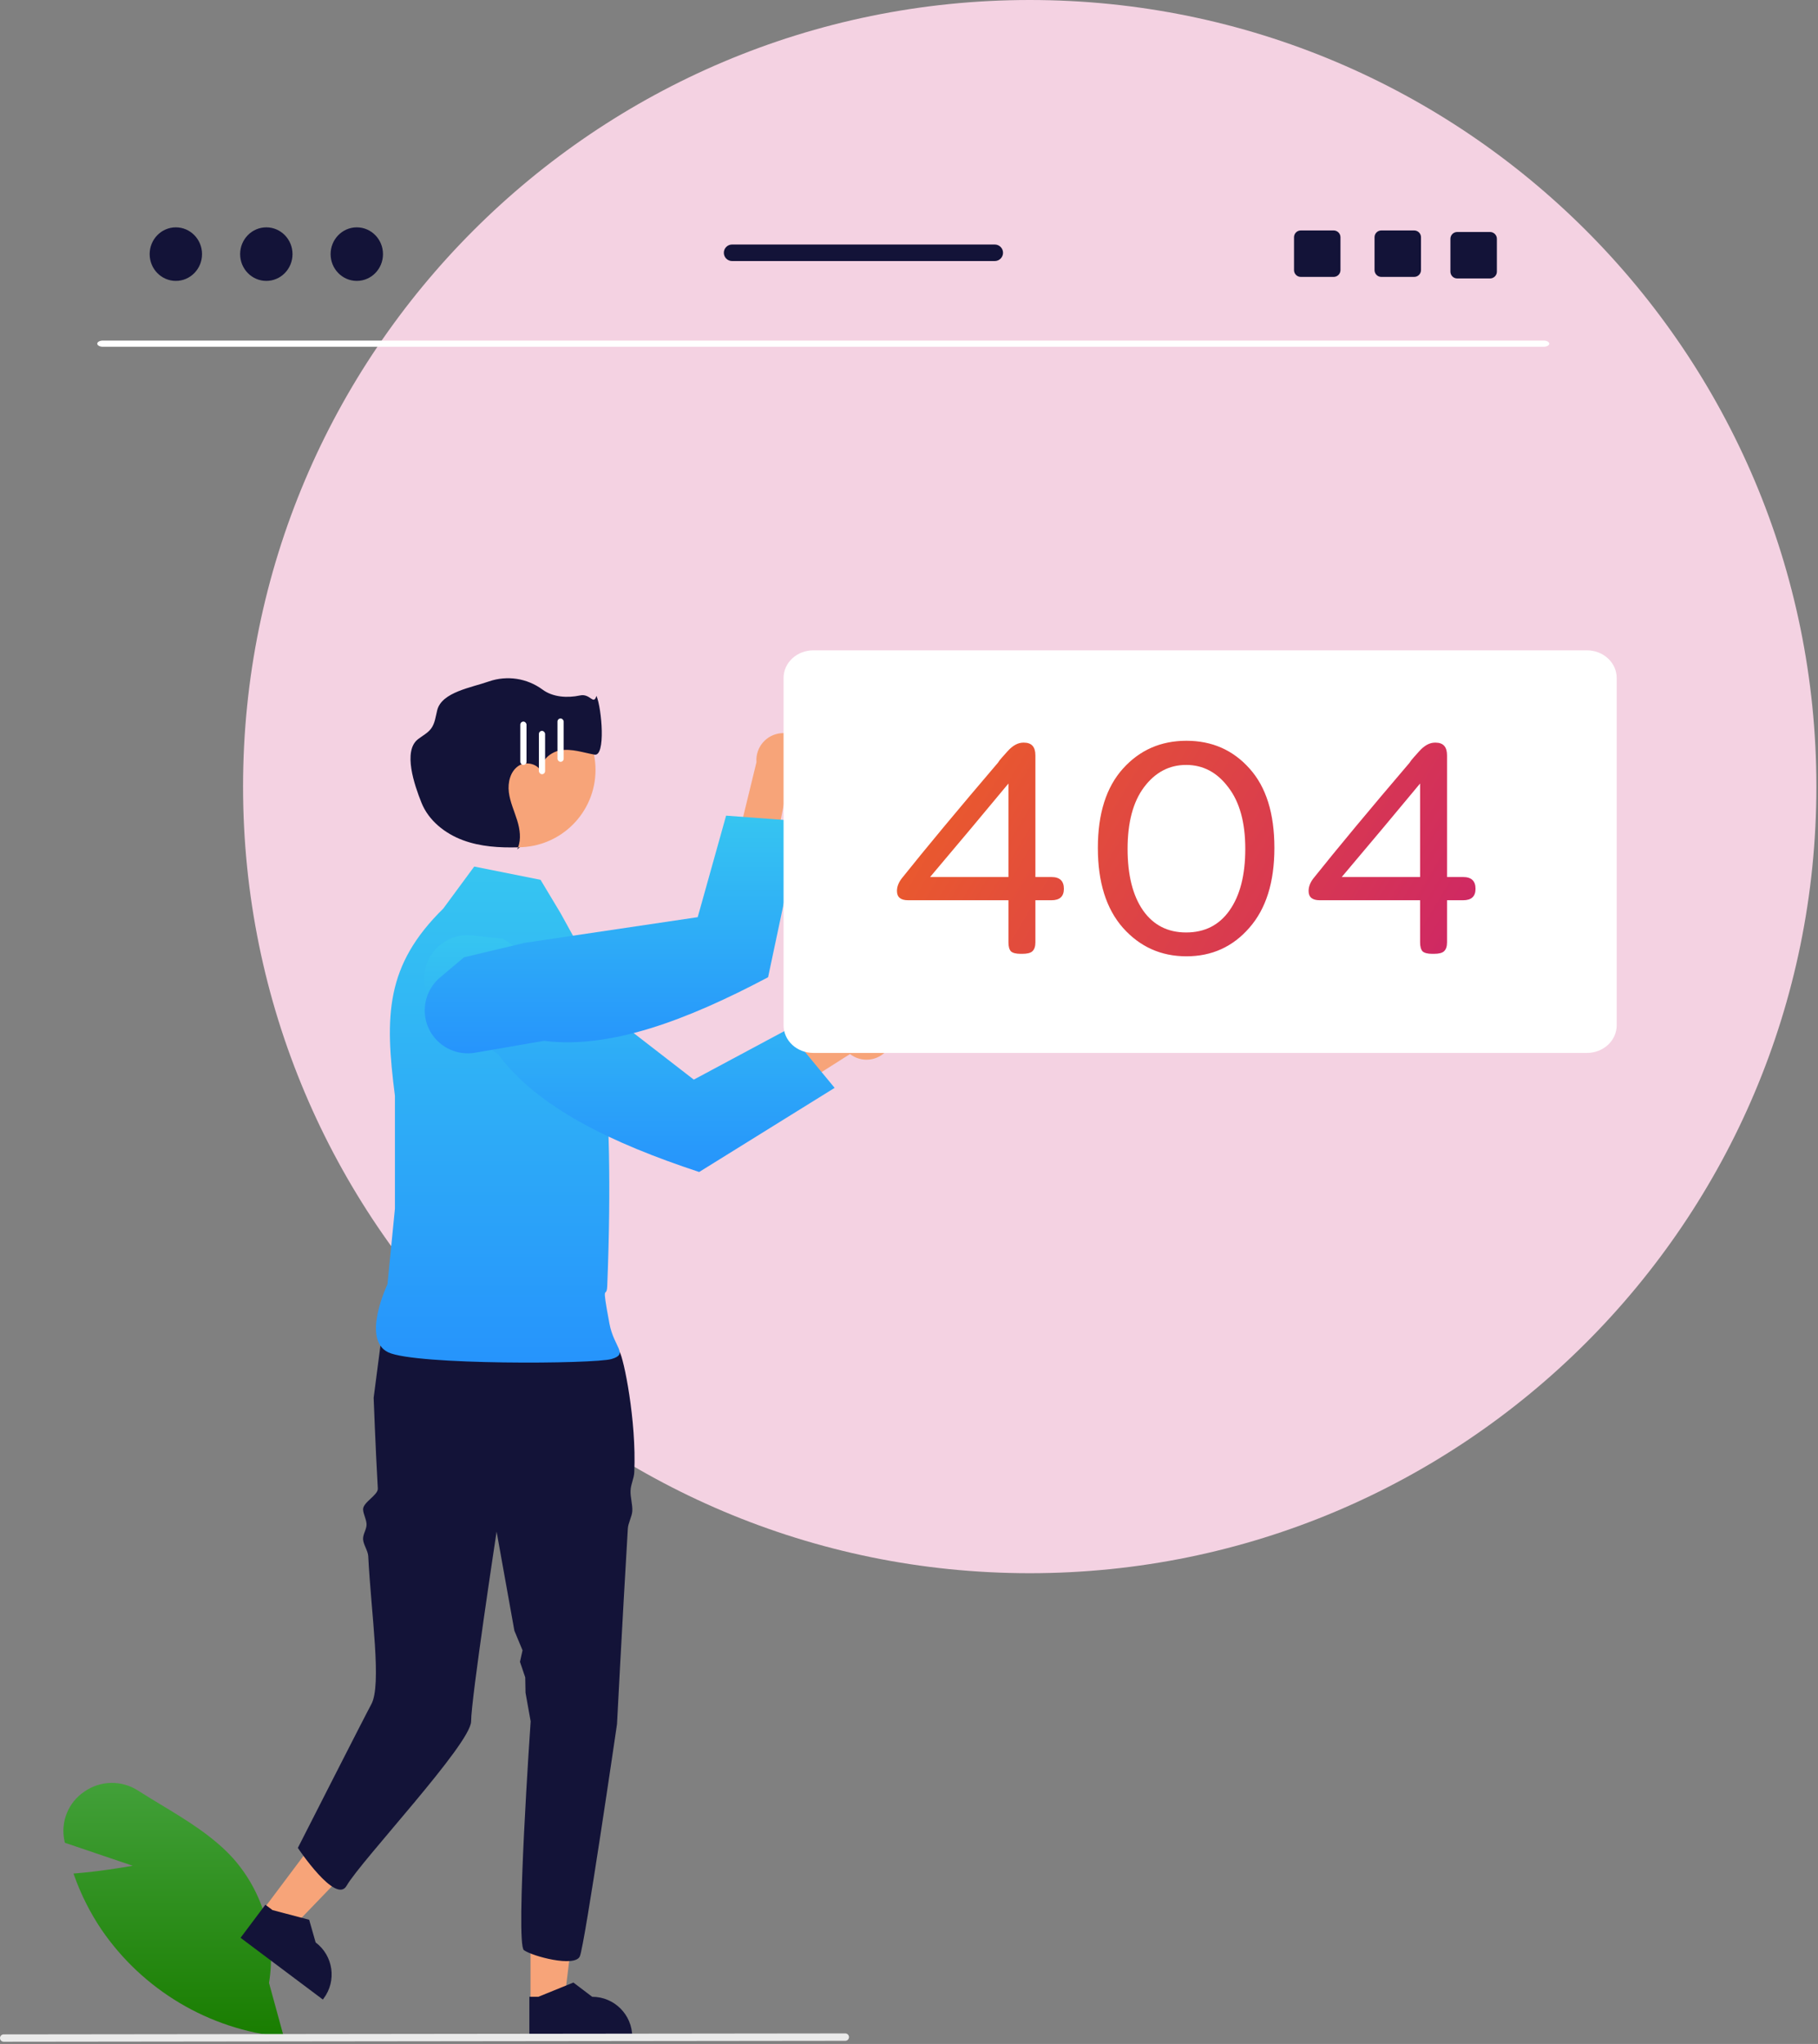 <svg width="587" height="660" viewBox="0 0 587 660" fill="none" xmlns="http://www.w3.org/2000/svg">
<rect x="0" y="0" width="587" height="660" fill="#808080" stroke="none"/>
<path d="M332.479 508C472.759 508 586.479 394.28 586.479 254C586.479 113.72 472.759 0 332.479 0C192.198 0 78.478 113.72 78.478 254C78.478 394.28 192.198 508 332.479 508Z" fill="#F4D2E2"/>
<path d="M498.464 111.975H33.171C32.173 111.963 31.381 111.506 31.403 110.954C31.424 110.418 32.203 109.987 33.171 109.975H498.464C499.461 109.987 500.253 110.444 500.232 110.997C500.211 111.532 499.431 111.964 498.464 111.975Z" fill="white"/>
<path d="M91.641 657.759L90.947 657.691C67.406 655.263 46.126 642.602 32.758 623.073C29.097 617.632 26.136 611.751 23.944 605.569L23.733 604.979L24.357 604.929C31.803 604.33 39.454 603.066 42.852 602.465L20.938 595.04L20.802 594.389C19.503 588.285 22.048 582.005 27.231 578.528C32.427 574.883 39.318 574.766 44.635 578.233C47.021 579.757 49.516 581.266 51.93 582.727C60.223 587.743 68.798 592.93 75.228 600.028C84.977 611.006 89.251 625.798 86.858 640.283L91.641 657.759Z" fill="url(#paint0_linear_19025_34999)"/>
<path d="M171.3 646.861L182.1 646.86L187.239 605.198L171.297 605.199L171.3 646.861Z" fill="#F7A479"/>
<path d="M170.919 658.128L204.133 658.127V657.707C204.133 650.567 198.345 644.78 191.205 644.779L185.138 640.177L173.818 644.78L170.918 644.78L170.919 658.128Z" fill="#131338"/>
<path d="M84.741 616.945L93.38 623.426L122.493 593.185L109.741 583.619L84.741 616.945Z" fill="#F7A479"/>
<path d="M77.674 625.73L104.243 645.662L104.495 645.326C108.78 639.614 107.623 631.511 101.913 627.226L99.821 619.903L88.004 616.792L85.684 615.052L77.674 625.73Z" fill="#131338"/>
<path d="M120.645 451.353C120.645 451.353 121.241 467.617 121.993 480.66C122.116 482.799 117.105 485.123 117.235 487.45C117.321 488.994 118.263 490.495 118.35 492.105C118.443 493.804 117.142 495.308 117.235 497.065C117.325 498.781 118.809 500.75 118.898 502.507C119.861 521.416 123.353 544.054 119.857 550.382C118.134 553.5 96.171 596.706 96.171 596.706C96.171 596.706 108.408 615.061 111.904 608.943C116.522 600.862 152.11 563.055 152.11 555.835C152.11 548.625 160.344 494.582 160.344 494.582L166.085 526.564L168.717 532.901L167.89 536.621L169.591 541.641L169.683 546.609L171.339 555.835C171.339 555.835 166.357 627.717 169.163 629.719C171.977 631.729 185.604 635.339 187.212 631.729C188.812 628.119 199.223 556.71 199.223 556.71C199.223 556.71 200.901 523.985 202.719 493.568C202.824 491.803 204.065 489.67 204.161 487.931C204.275 485.912 203.488 483.29 203.593 481.332C203.707 479.085 204.703 477.503 204.799 475.353C205.542 458.738 201.372 438.504 200.043 436.511C196.031 430.498 192.421 425.691 192.421 425.691C192.421 425.691 138.386 407.937 123.947 425.977L120.645 451.353Z" fill="#131338"/>
<path d="M174.538 284.104L153.117 279.82L143.121 293.386C124.468 311.727 124.187 327.914 127.517 353.86V390.275L125.107 414.687C125.107 414.687 116.575 432.533 125.375 436.687C134.174 440.842 191.973 440.488 197.492 438.829C203.01 437.171 198.227 435.135 196.778 427.405C194.056 412.886 195.876 419.889 196.064 415.267C198.749 348.953 192.493 321.729 191.858 314.573L180.964 294.814L174.538 284.104Z" fill="url(#paint1_linear_19025_34999)"/>
<path d="M287.439 337.571C285.207 341.801 279.968 343.42 275.738 341.188C275.287 340.95 274.857 340.672 274.455 340.359L228.195 369.732L228.328 353.74L273.267 327.661C276.468 324.072 281.972 323.758 285.561 326.959C288.564 329.637 289.34 334.024 287.439 337.571Z" fill="#F7A479"/>
<path d="M157.625 302.624L152.358 302.066C147.492 301.561 142.717 303.646 139.779 307.557C138.653 309.041 137.845 310.74 137.404 312.549L137.4 312.563C136.079 318.009 138.151 323.715 142.659 327.044L160.849 340.456C173.614 357.704 197.605 369.148 225.747 378.445L269.49 351.279L254.018 332.54L224.015 348.62L179.416 314.096L179.391 314.075L162.416 303.139L157.625 302.624Z" fill="url(#paint2_linear_19025_34999)"/>
<path d="M167.3 273.585C181.096 273.585 192.28 262.401 192.28 248.605C192.28 234.809 181.096 223.625 167.3 223.625C153.504 223.625 142.32 234.809 142.32 248.605C142.32 262.401 153.504 273.585 167.3 273.585Z" fill="#F7A479"/>
<path d="M167.877 273.59C167.676 273.597 167.474 273.602 167.272 273.607C167.186 273.831 167.093 274.053 166.985 274.271L167.877 273.59Z" fill="#2F2E41"/>
<path d="M174.732 249.298C174.772 249.544 174.832 249.787 174.912 250.023C174.879 249.775 174.818 249.532 174.732 249.298Z" fill="#2F2E41"/>
<path d="M192.598 224.694C191.57 227.887 190.652 223.837 187.27 224.566C183.201 225.442 178.466 225.141 175.134 222.647C170.169 219.004 163.735 218.023 157.911 220.022C152.209 222.039 142.657 223.461 141.172 229.323C140.655 231.361 140.45 233.573 139.199 235.262C138.104 236.738 136.377 237.58 134.933 238.717C130.055 242.554 133.783 253.456 136.091 259.217C138.4 264.978 143.695 269.174 149.517 271.324C155.149 273.404 161.263 273.77 167.272 273.607C168.317 270.896 167.866 267.766 167.003 264.956C166.07 261.914 164.687 258.978 164.297 255.82C163.907 252.662 164.764 249.074 167.412 247.31C169.846 245.688 173.806 246.676 174.732 249.298C174.192 246.02 177.513 242.847 180.937 242.289C184.614 241.69 188.29 243.018 191.956 243.678C195.622 244.339 194.321 228.905 192.598 224.694Z" fill="#131338"/>
<path d="M261.214 242.744C262.721 247.283 260.262 252.185 255.723 253.692C255.239 253.852 254.742 253.97 254.237 254.043L243.406 307.76L231.958 296.592L244.251 246.11C243.877 241.316 247.461 237.126 252.256 236.753C256.267 236.44 259.971 238.917 261.214 242.744Z" fill="#F7A479"/>
<path d="M146.125 312.225L142.076 315.639C138.343 318.801 136.542 323.689 137.33 328.518C137.621 330.357 138.288 332.117 139.288 333.687L139.296 333.7C142.311 338.423 147.863 340.878 153.386 339.931L175.656 336.089C196.941 338.819 221.808 329.429 247.999 315.559L258.679 265.186L234.446 263.378L225.278 296.16L169.49 304.442L169.457 304.446L149.814 309.124L146.125 312.225Z" fill="url(#paint3_linear_19025_34999)"/>
<path d="M272.937 658.99L1.187 659.298C0.529 659.296 -0.002 658.761 6.38126e-06 658.103C0.002 657.449 0.532 656.919 1.187 656.916L272.937 656.609C273.594 656.611 274.126 657.146 274.124 657.804C274.122 658.458 273.591 658.988 272.937 658.99Z" fill="#EAEAEA"/>
<path d="M56.777 90.704C61.447 90.704 65.234 86.833 65.234 82.058C65.234 77.284 61.447 73.413 56.777 73.413C52.106 73.413 48.32 77.284 48.32 82.058C48.32 86.833 52.106 90.704 56.777 90.704Z" fill="#131338"/>
<path d="M85.991 90.704C90.661 90.704 94.447 86.833 94.447 82.058C94.447 77.284 90.661 73.413 85.991 73.413C81.32 73.413 77.534 77.284 77.534 82.058C77.534 86.833 81.32 90.704 85.991 90.704Z" fill="#131338"/>
<path d="M115.205 90.704C119.875 90.704 123.661 86.833 123.661 82.058C123.661 77.284 119.875 73.413 115.205 73.413C110.534 73.413 106.748 77.284 106.748 82.058C106.748 86.833 110.534 90.704 115.205 90.704Z" fill="#131338"/>
<path d="M456.614 74.414H446.004C444.794 74.414 443.814 75.394 443.814 76.604V87.224C443.814 88.434 444.794 89.414 446.004 89.414H456.614C457.824 89.414 458.814 88.434 458.814 87.224V76.604C458.814 75.394 457.824 74.414 456.614 74.414Z" fill="#131338"/>
<path d="M430.614 74.414H420.004C418.794 74.414 417.814 75.394 417.814 76.604V87.224C417.814 88.434 418.794 89.414 420.004 89.414H430.614C431.824 89.414 432.814 88.434 432.814 87.224V76.604C432.814 75.394 431.824 74.414 430.614 74.414Z" fill="#131338"/>
<path d="M481.114 74.914H470.504C469.294 74.914 468.314 75.894 468.314 77.104V87.724C468.314 88.934 469.294 89.914 470.504 89.914H481.114C482.324 89.914 483.314 88.934 483.314 87.724V77.104C483.314 75.894 482.324 74.914 481.114 74.914Z" fill="#131338"/>
<path d="M321.192 78.954H236.382C234.902 78.954 233.712 80.154 233.712 81.624C233.712 83.094 234.902 84.294 236.382 84.294H321.192C322.662 84.294 323.862 83.094 323.862 81.624C323.862 80.154 322.662 78.954 321.192 78.954Z" fill="#131338"/>
<rect x="180" y="232" width="2" height="14" rx="1" fill="white"/>
<rect x="174" y="236" width="2" height="14" rx="1" fill="white"/>
<rect x="168" y="233" width="2" height="14" rx="1" fill="white"/>
<path d="M512.408 340H262.592C260.049 339.997 257.611 339.06 255.813 337.393C254.014 335.726 253.003 333.467 253 331.109V218.891C253.003 216.533 254.014 214.274 255.813 212.607C257.611 210.94 260.049 210.003 262.592 210H512.408C514.951 210.003 517.389 210.94 519.187 212.607C520.986 214.274 521.997 216.533 522 218.891V331.109C521.997 333.467 520.986 335.726 519.187 337.393C517.389 339.06 514.951 339.997 512.408 340Z" fill="white"/>
<path d="M330.411 239.8H330.611C333.078 239.8 334.311 241.167 334.311 243.9V283.2H339.511C342.178 283.2 343.511 284.467 343.511 287C343.511 289.467 342.178 290.7 339.511 290.7H334.311V304.3C334.311 305.633 333.978 306.6 333.311 307.2C332.711 307.733 331.645 308 330.111 308H329.511C328.045 308 327.011 307.733 326.411 307.2C325.878 306.6 325.611 305.633 325.611 304.3V290.7H293.211C290.811 290.7 289.611 289.7 289.611 287.7C289.611 286.367 290.111 285.033 291.111 283.7C299.045 273.767 309.411 261.3 322.211 246.3C322.478 245.833 322.945 245.233 323.611 244.5L325.311 242.6C326.978 240.733 328.678 239.8 330.411 239.8ZM325.611 283.2V253C323.478 255.533 319.478 260.333 313.611 267.4C307.745 274.4 303.311 279.667 300.311 283.2H325.611ZM362.579 248.2C367.979 242.2 374.812 239.2 383.079 239.2C391.345 239.2 398.145 242.2 403.479 248.2C408.812 254.133 411.479 262.667 411.479 273.8C411.479 284.867 408.779 293.467 403.379 299.6C398.045 305.733 391.279 308.8 383.079 308.8C374.879 308.8 368.045 305.733 362.579 299.6C357.179 293.467 354.479 284.867 354.479 273.8C354.479 262.733 357.179 254.2 362.579 248.2ZM402.079 274.1C402.079 265.567 400.245 258.933 396.579 254.2C392.979 249.4 388.445 247 382.979 247C377.512 247 372.979 249.4 369.379 254.2C365.845 258.933 364.079 265.567 364.079 274.1C364.079 282.567 365.745 289.2 369.079 294C372.412 298.733 377.045 301.1 382.979 301.1C388.979 301.1 393.645 298.733 396.979 294C400.379 289.2 402.079 282.567 402.079 274.1ZM463.321 239.8H463.521C465.988 239.8 467.221 241.167 467.221 243.9V283.2H472.421C475.088 283.2 476.421 284.467 476.421 287C476.421 289.467 475.088 290.7 472.421 290.7H467.221V304.3C467.221 305.633 466.888 306.6 466.221 307.2C465.621 307.733 464.555 308 463.021 308H462.421C460.955 308 459.921 307.733 459.321 307.2C458.788 306.6 458.521 305.633 458.521 304.3V290.7H426.121C423.721 290.7 422.521 289.7 422.521 287.7C422.521 286.367 423.021 285.033 424.021 283.7C431.955 273.767 442.321 261.3 455.121 246.3C455.388 245.833 455.855 245.233 456.521 244.5L458.221 242.6C459.888 240.733 461.588 239.8 463.321 239.8ZM458.521 283.2V253C456.388 255.533 452.388 260.333 446.521 267.4C440.655 274.4 436.221 279.667 433.221 283.2H458.521Z" fill="url(#paint4_linear_19025_34999)"/>
<defs>
<linearGradient id="paint0_linear_19025_34999" x1="56.054" y1="575.711" x2="56.054" y2="657.759" gradientUnits="userSpaceOnUse">
<stop stop-color="#42A039"/>
<stop offset="1" stop-color="#197D00"/>
</linearGradient>
<linearGradient id="paint1_linear_19025_34999" x1="160.739" y1="279.82" x2="160.739" y2="439.992" gradientUnits="userSpaceOnUse">
<stop stop-color="#36C5F1"/>
<stop offset="1" stop-color="#2694FC"/>
</linearGradient>
<linearGradient id="paint2_linear_19025_34999" x1="203.249" y1="301.992" x2="203.249" y2="378.445" gradientUnits="userSpaceOnUse">
<stop stop-color="#36C5F1"/>
<stop offset="1" stop-color="#2694FC"/>
</linearGradient>
<linearGradient id="paint3_linear_19025_34999" x1="197.913" y1="263.378" x2="197.913" y2="340.132" gradientUnits="userSpaceOnUse">
<stop stop-color="#36C5F1"/>
<stop offset="1" stop-color="#2694FC"/>
</linearGradient>
<linearGradient id="paint4_linear_19025_34999" x1="265.418" y1="230.918" x2="483.532" y2="361.259" gradientUnits="userSpaceOnUse">
<stop stop-color="#F1671F"/>
<stop offset="1" stop-color="#C81C70"/>
</linearGradient>
</defs>
</svg>
